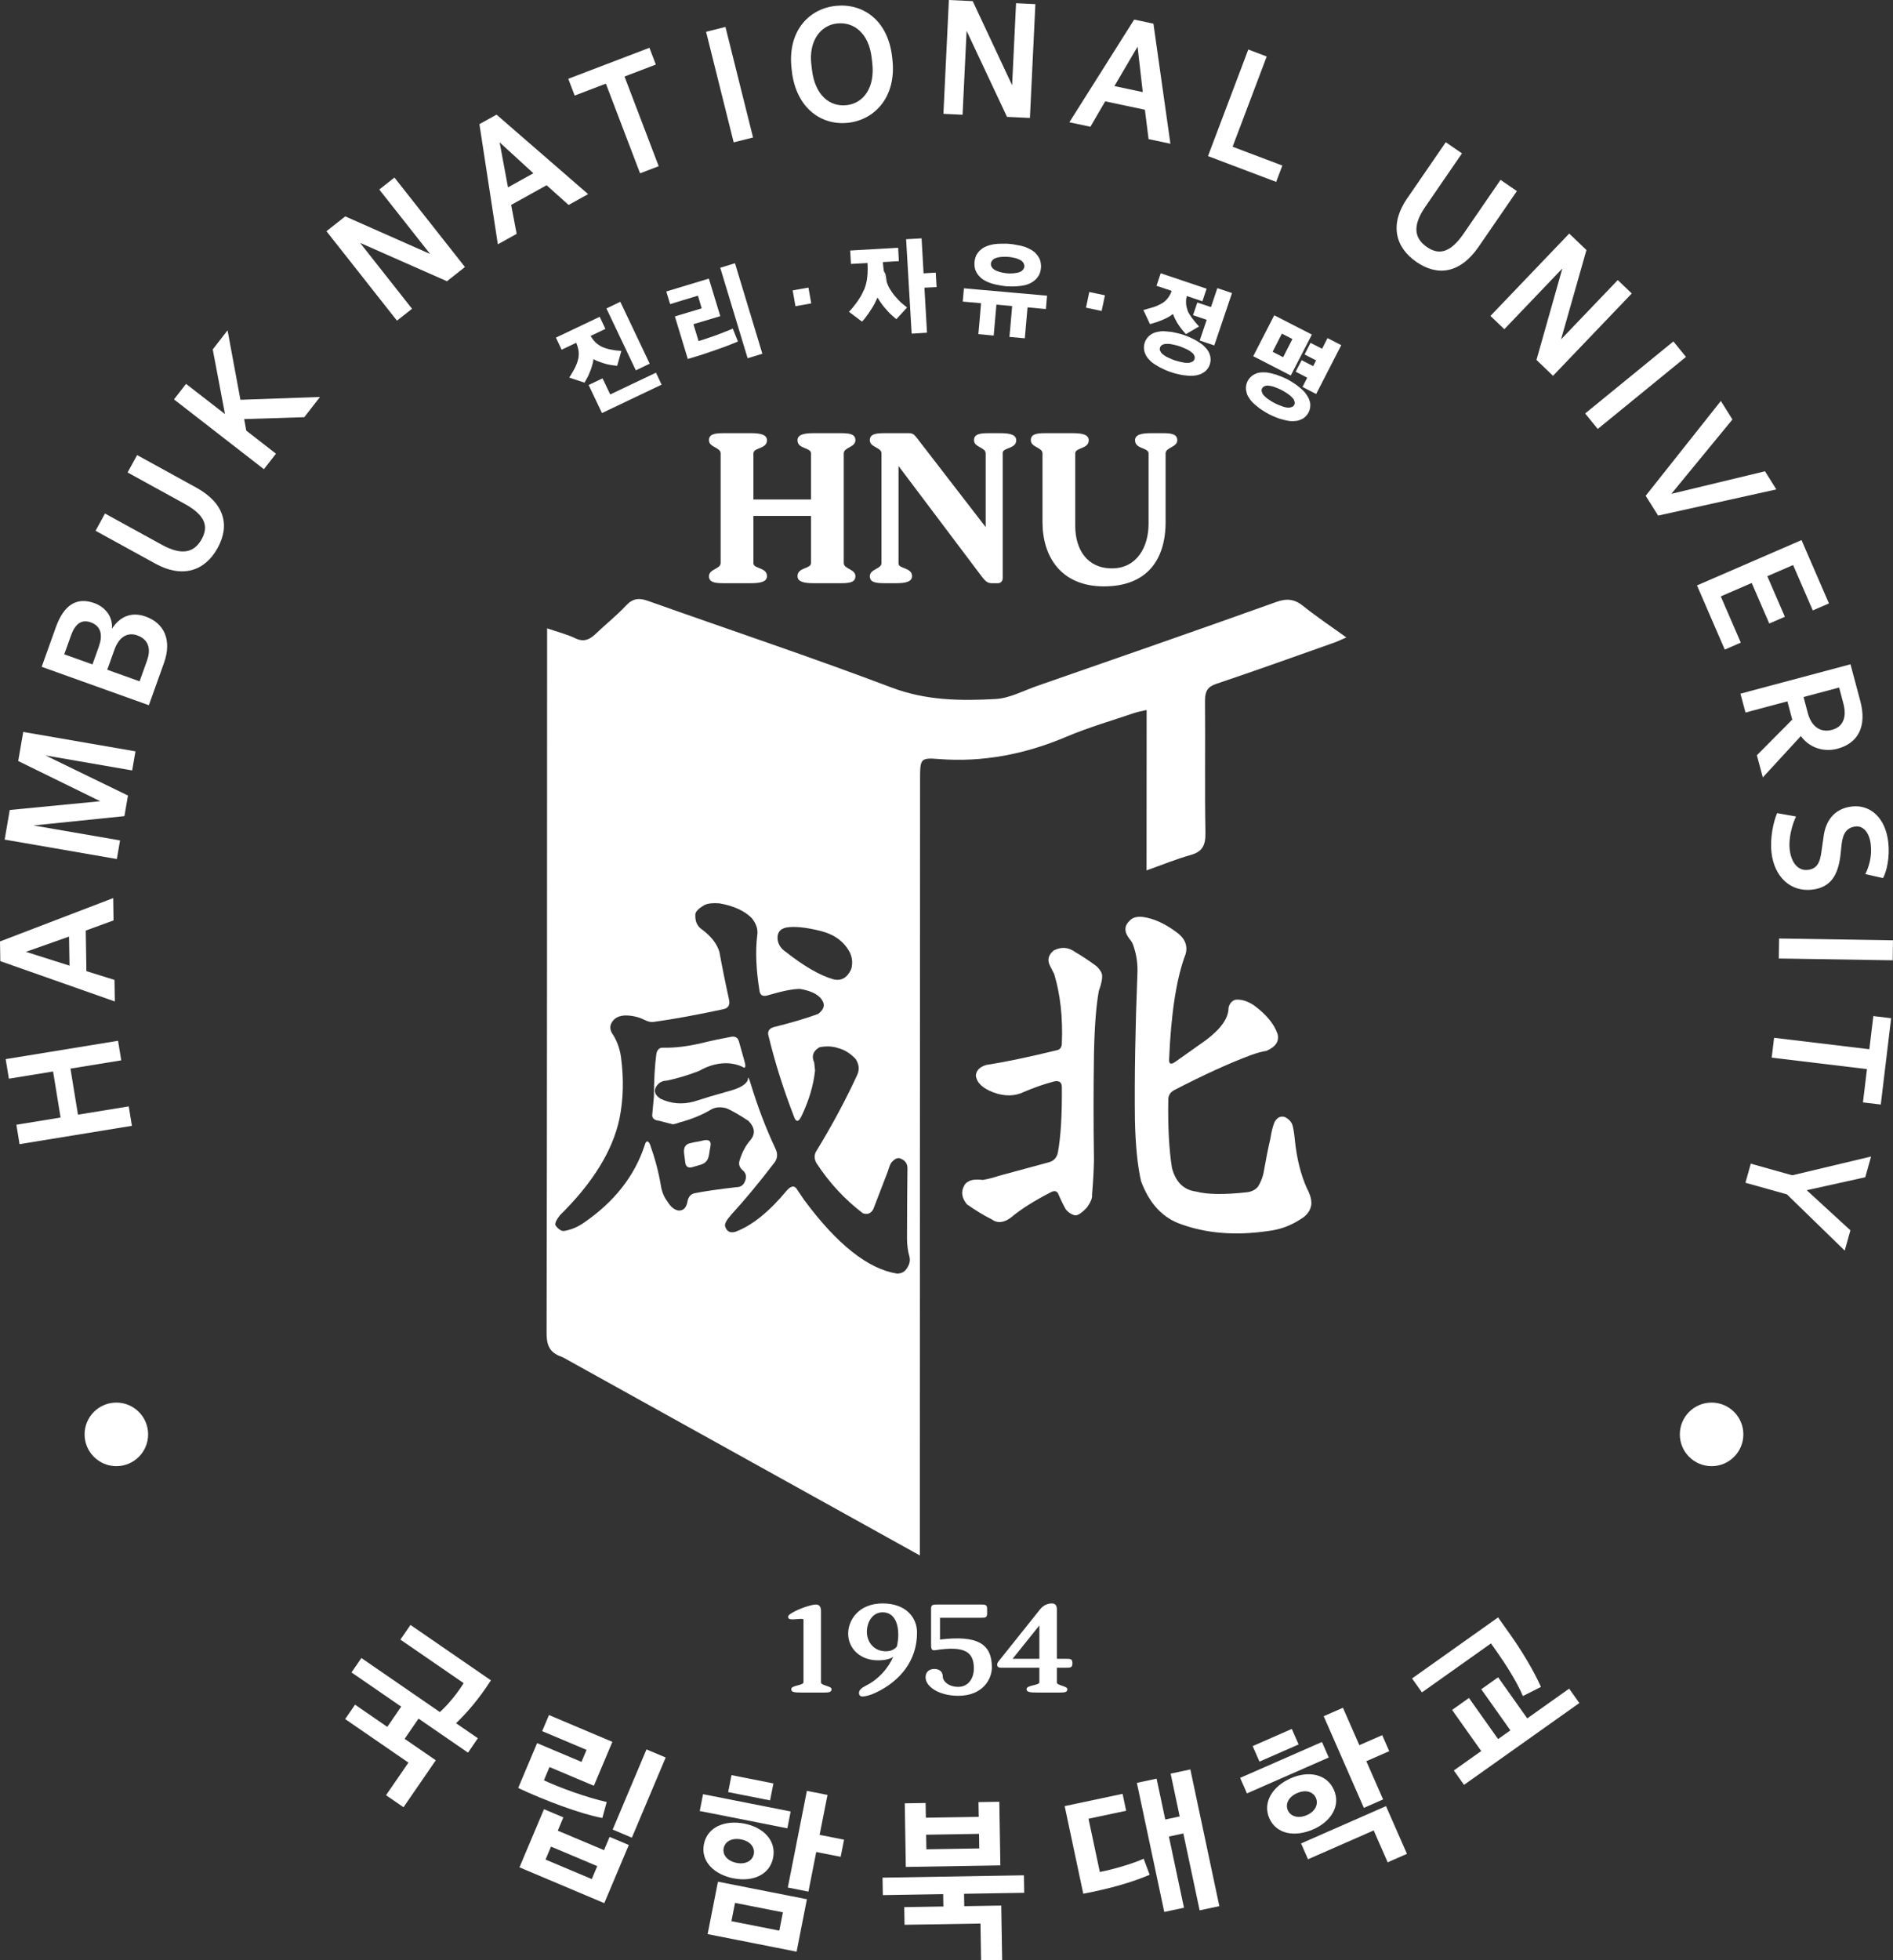 <?xml version="1.0" encoding="UTF-8"?>
<svg id="_레이어_2" data-name="레이어 2" xmlns="http://www.w3.org/2000/svg" viewBox="0 0 436.82 452.1">
  <rect x="0" y="0" width="436.82" height="452.1" fill="#333333" stroke="none"/>
  <defs>
    <style>
      .cls-1 {
        fill: #fff;
      }
    </style>
  </defs>
  <g id="_레이어_1-2" data-name="레이어 1">
    <g>
      <path class="cls-1" d="m4.51,263.87l-.73-4.48,10.2-1.66-1.73-10.62-10.2,1.66-.74-4.51,25.93-4.23.74,4.51-11.72,1.91,1.73,10.62,11.72-1.91.73,4.48-25.93,4.23Z"/>
      <path class="cls-1" d="m.07,221.66l-.07-4.54,26.12-10,.08,5.15-6.41,2.34.15,9.36,6.48,2.02.08,4.97L.07,221.66Zm15.97,1.04l-.11-6.7-9.95,3.51,10.06,3.19Z"/>
      <path class="cls-1" d="m1.07,193.65l1.18-6.85,20.88-2.02-18.93-9.27,1.16-6.71,25.9,4.48-.76,4.4-20.01-3.46,19.04,9.25-.82,4.75-20.98,2.15,19.97,3.45-.74,4.29-25.9-4.48Z"/>
      <path class="cls-1" d="m9.62,153.78l3.25-9.08c1.93-5.39,4.96-7.02,8.89-5.61,2.34.84,4.31,2.92,4.07,5.93,1.69-2.68,4.36-4.06,7.78-2.83,4.24,1.52,6.14,5.37,4.21,10.76l-3.47,9.69-24.74-8.86Zm13.21-4.75c.79-2.2.75-4.55-1.89-5.5-2.24-.8-3.65.49-4.56,3.03l-1.55,4.34,6.51,2.33,1.5-4.2Zm11.13,3.18c.92-2.58.29-4.75-2.25-5.66-2.47-.89-4.33.55-5.31,3.3l-1.65,4.61,7.46,2.67,1.76-4.91Z"/>
      <path class="cls-1" d="m35.87,130l-13.82-7.59,2.18-3.98,13.16,7.23c4.83,2.65,7.54,1.6,9.16-1.34,1.58-2.87.9-5.46-3.92-8.11l-13.19-7.25,2.2-4.01,13.66,7.51c6.44,3.54,7.84,8.62,4.92,13.92-2.93,5.33-8.13,7.03-14.35,3.62Z"/>
      <path class="cls-1" d="m40.15,92.11l2.78-3.58,8.99,6.97-2.83-14.91,3.42-4.41,2.97,16.02,18.36-.65-3.62,4.66-13.88.44.49,2.66,6.85,5.32-2.78,3.58-20.76-16.11Z"/>
      <path class="cls-1" d="m75.35,53.31l4.32-3.41,19.58,8.67-11.73-14.86,3.5-2.76,16.27,20.63-4.15,3.28-20.05-8.85,11.99,15.2-3.48,2.74-16.27-20.63Z"/>
      <path class="cls-1" d="m110.61,28.64l3.97-2.2,21.13,18.33-4.5,2.5-5.08-4.55-8.18,4.54,1.27,6.67-4.34,2.41-4.25-27.7Zm6.61,14.57l5.86-3.25-7.79-7.13,1.93,10.38Z"/>
      <path class="cls-1" d="m152,38.33l-4.3,1.64-7.89-20.68-7.2,2.75-1.48-3.87,18.73-7.15,1.48,3.87-7.23,2.76,7.89,20.68Z"/>
      <path class="cls-1" d="m162.93,7.33l4.47-1.12,6.37,25.5-4.47,1.12-6.37-25.5Z"/>
      <path class="cls-1" d="m182.72,16.35l-.06-.5c-.99-8.51,3.83-13.75,10.05-14.48,6.11-.71,12.12,2.97,13.15,11.73l.06.54c1,8.54-3.92,13.94-10.14,14.67-6.11.71-12.05-3.23-13.07-11.95Zm18.56-1.81l-.14-1.22c-.66-5.65-4.09-8.36-8.06-7.9-3.68.43-6.5,3.95-5.86,9.42l.14,1.22c.68,5.83,4.06,8.66,8.06,8.19,3.9-.46,6.51-4.13,5.86-9.71Z"/>
      <path class="cls-1" d="m218.96,0l5.5.26,9.09,19.4.91-18.92,4.46.21-1.26,26.25-5.29-.25-9.32-19.84-.93,19.35-4.42-.21,1.26-26.25Z"/>
      <path class="cls-1" d="m261.72,4.52l4.44.94,3.92,27.69-5.04-1.07-.85-6.77-9.16-1.94-3.41,5.86-4.86-1.03,14.96-23.69Zm-4.57,15.33l6.55,1.39-1.2-10.48-5.35,9.1Z"/>
      <path class="cls-1" d="m288.06,11.42l4.24,1.61-7.87,20.81,11.48,4.34-1.43,3.77-15.73-5.95,9.3-24.58Z"/>
      <path class="cls-1" d="m324.69,45.79l8.93-12.99,3.74,2.57-8.5,12.37c-3.12,4.54-2.34,7.35.42,9.24,2.7,1.85,5.34,1.44,8.46-3.1l8.52-12.4,3.77,2.59-8.83,12.84c-4.16,6.05-9.35,6.94-14.34,3.51-5.01-3.45-6.19-8.79-2.17-14.64Z"/>
      <path class="cls-1" d="m362.1,53.86l3.98,3.81-5.86,20.6,13.09-13.68,3.23,3.09-18.17,18.99-3.82-3.66,5.97-21.09-13.39,14-3.2-3.06,18.17-18.99Z"/>
      <path class="cls-1" d="m386.14,78.74l2.91,3.57-20.36,16.62-2.91-3.57,20.36-16.62Z"/>
      <path class="cls-1" d="m397.09,92.47l2.68,4.27-14.1,17.15,21.61-5.2,2.62,4.18-27.28,6.04-2.87-4.57,17.34-21.86Z"/>
      <path class="cls-1" d="m415.71,124.56l6.33,14.6-3.73,1.62-4.54-10.47-5.95,2.58,4.05,9.35-3.6,1.56-4.05-9.35-7.14,3.09,4.62,10.67-3.7,1.6-6.41-14.8,24.12-10.45Z"/>
      <path class="cls-1" d="m427.01,153.21l2.27,8.48c1.55,5.81-.5,9.71-5.26,10.98-3.44.92-6.71-.44-8.46-2.92l-8.78,9.54-1.37-5.11,8.16-8.22-1.12-4.21-9.67,2.58-1.16-4.35,25.39-6.78Zm-9.85,11.24c.82,3.06,2.87,4.6,5.58,3.87,2.5-.67,3.49-2.83,2.63-6.07l-.98-3.69-8.21,2.19.98,3.69Z"/>
      <path class="cls-1" d="m410.09,187.53l4.36.78c-.92,1.84-1.75,5.05-1.48,7.52.37,3.33,2.08,5.02,4.16,4.79,2.08-.23,2.87-1.52,3.22-4.53l.43-2.98c.4-3.52,2.26-6.63,6.59-7.12,4.08-.46,7.71,2.47,8.36,8.27.39,3.47-.37,6.71-1.21,8.25l-4.09-.92c.8-1.58,1.58-4.02,1.26-6.81-.3-2.72-1.69-4.38-3.51-4.17-1.86.21-2.89,1.37-3.21,4.02l-.3,2.82c-.57,4.27-2.12,7.23-6.56,7.73-4.79.54-8.68-2.79-9.33-8.59-.38-3.4.47-7.12,1.3-9.06Z"/>
      <path class="cls-1" d="m436.82,216.86l-.07,4.61-26.28-.42.07-4.61,26.28.42Z"/>
      <path class="cls-1" d="m408.83,243.91l.55-4.57,21.98,2.64.92-7.65,4.11.49-2.39,19.91-4.11-.49.92-7.68-21.98-2.64Z"/>
      <path class="cls-1" d="m413.58,271.05l18.18-4.33-1.34,4.78-13.51,2.99,10.08,9.25-1.31,4.68-13.34-12.97-9.57-2.68,1.23-4.4,9.57,2.68Z"/>
    </g>
    <g>
      <path class="cls-1" d="m300.73,139.77c-2.01-1.62-3.77-1.81-6.2-.95-18.38,6.59-36.83,12.97-55.26,19.39-3.16,1.1-6.32,2.83-9.54,3-8.05.44-16,.37-23.95-2.63-18.65-7.06-37.53-13.35-56.31-20.02-1.93-.68-3.43-.62-5.02,1.1-2.17,2.33-4.66,4.28-6.96,6.49-1.44,1.4-2.83,1.97-4.74,1.05-1.85-.9-3.86-1.38-6.5-2.29v4.48c-.02,52.67-.01,105.34-.12,157.99-.02,3.35.99,4.69,3.78,5.66l82.35,45.68v-22.17c.01-52.23.04-104.44.05-156.67,0-4.89.03-5.17,4.31-4.83,10.22.8,19.97-1.12,29.51-5.16,5.1-2.16,10.42-3.69,15.64-5.47.79-.27,1.61-.4,2.82-.68,0,12.48-.02,24.52-.02,36.99,3.64-1.29,6.85-2.61,10.12-3.53,2.6-.72,3.54-2.04,3.47-5.19-.19-10.13-.01-20.27-.1-30.41-.01-2.26.67-3.24,2.61-3.89,9.06-3.04,18.07-6.28,27.1-9.47.87-.29,1.7-.72,2.91-1.23-3.62-2.61-6.88-4.77-9.95-7.24Zm-119.24,74.13c1.91-.32,4.58-.03,7.98.83,3.14.81,5.37,2.47,6.67,5,.56,1.24.64,2.51.27,3.8-.92,1.99-2.28,2.75-4.07,2.33-3.1-.87-6.8-3.01-11.12-6.41-.99-.68-1.59-1.57-1.77-2.68-.19-1.61.49-2.56,2.04-2.87Zm27.72,78.7c-.5.74-1.23,1.12-2.22,1.12-6.68-1.06-13.82-6.72-21.42-16.97l-1.57-2.32c-.56-1.05-1.34-1.05-2.33,0-4.14,5-8.12,8.22-11.95,9.64-1.24.37-2.04-.06-2.41-1.29-.12-.57.37-1.46,1.48-2.7,3.16-3.45,6.46-7.44,9.92-11.96.74-.98.81-2.09.18-3.33-2.16-4.58-4.08-9.61-5.74-15.11-.31-.99-.49-1.33-.56-1.02.07.56-.37,1.14-1.29,1.76-.81.5-2.04.96-3.72,1.39-2.46.68-4.94,1.42-7.41,2.22-2.72.74-5.31.53-7.79-.65-1.55-1.05-1.66-2.22-.37-3.51.55-.44,1.17-.65,1.85-.65,2.41-.5,4.88-1.24,7.42-2.23,2.41-1.36,4.76-1.94,7.04-1.76,1.12.13,2.07.37,2.88.74.75.55.96.21.65-1.02l-1.3-4.64c-.24-.99-.87-1.38-1.85-1.2-2.35.44-4.67.92-6.96,1.49-3.21.74-6.08,1.08-8.61,1.02-.94-.07-1.49.42-1.68,1.47-.36,2.78-.55,6.03-.55,9.74l-.37,3.98c-.18.99.34,1.55,1.58,1.67l2.87.74c.3.13.93,0,1.85-.37,2.79-.73,5.25-1.75,7.42-3.06.98-.49,2.13-.55,3.43-.18,1.17.49,2.84,1.46,5.01,2.87,1.47,1.49,1.67,2.94.55,4.36-1.11,1.24-1.99,2.84-2.59,4.83-.26.86,0,1.6.73,2.22.87.74.99,1.69.37,2.87-.37.68-.95,1.02-1.76,1.02-4.26.49-7.47.96-9.63,1.39-1,.18-1.58.9-1.76,2.14-.31,1.36-1.02,1.97-2.14,1.85-.92-.18-1.76-.9-2.5-2.14-.75-.97-1.24-2.22-1.48-3.7-.5-3.03-1.34-6.18-2.51-9.46-.5-.92-.9-.83-1.21.28-2.34,7.11-7.04,13.07-14.09,17.89-1.36.93-2.72,1.51-4.08,1.77-.79.3-1.6-.1-2.41-1.21-.18-.44.16-1.2,1.02-2.32,7.54-7.41,12.12-14.8,13.72-22.15.94-4.58,1.05-9.37.37-14.38-.3-2.09-1.02-3.95-2.12-5.55-.63-1.18-.37-2.27.73-3.25,1.12-.86,2.85-.99,5.2-.37.61.19,1.24.43,1.85.74.62.31,1.24.43,1.85.37,4.51-.62,9.92-1.6,16.23-2.96,1.05-.26,1.45-.97,1.21-2.14-1-4.57-1.73-8.25-2.23-11.03-.55-1.86-1.86-3.56-3.9-5.1-1.17-.74-1.73-1.89-1.66-3.43-.07-.68.64-1.45,2.13-2.31.81-.38,1.94-.5,3.43-.38,3.22.56,5.68,1.67,7.41,3.34,1.12,1.36,1.55,2.72,1.31,4.08-.44,3.64-.26,7.94.55,12.89.18.99.89,1.26,2.13.83,3.4-.99,5.84-1.46,7.32-1.39,2.78.5,4.51,1.48,5.19,2.97.44.92.07,1.85-1.1,2.77-2.67,1-6.1,2.02-10.29,3.06-1.05.32-1.46.97-1.21,1.95,1.55,6.37,3.56,12.7,6.02,19,.44.99.97.87,1.58-.37,1.73-3.58,2.78-7.1,3.16-10.57l-.2-1.84c-.67-1.49-.27-2.67,1.22-3.53,1.6-.31,3.02-.24,4.25.18,1.49.37,2.85,1.21,4.08,2.51.81,1.24.94,2.47.37,3.7-2.65,5.76-5.77,11.57-9.35,17.43-.63.93-.63,1.92,0,2.97,2.96,4.52,6.52,8.34,10.66,11.49,1.04.38,1.85.07,2.4-.92l3.43-8.9c.19-.74.44-1.36.74-1.86.81-.92,1.52-1.23,2.14-.92,1.11.43,1.63,1.23,1.58,2.41-.06,5.32-.1,10.63-.1,15.95,0,1.54.19,2.96.56,4.26.24.87.03,1.79-.65,2.78Z"/>
      <path class="cls-1" d="m163.97,264.14l-.37,2.23c-.18,1.17-.81,1.91-1.86,2.22l-1.85.55c-1.05.31-1.63-.03-1.76-1.02l-.28-2.22c-.12-1.24.31-1.97,1.3-2.23.74-.18,1.47-.34,2.23-.45l.83-.19c1.29-.31,1.89.06,1.76,1.11Z"/>
      <path class="cls-1" d="m197.39,132.88c0,1.28-1.06,1.62-3.2,1.62h-6.54c-2.14,0-3.62-.34-3.62-1.62,0-2.1,3.11-1.63,3.11-3.03v-10.86h-13.28v10.99c.13,1.23,3.12.85,3.12,2.9,0,1.28-1.5,1.62-3.64,1.62h-6.54c-2.12,0-3.2-.34-3.2-1.62,0-1.67,2.69-1.63,2.69-3.03v-25.29c0-1.41-2.69-1.37-2.69-3.03,0-1.29,1.08-1.63,3.2-1.63h6.54c2.14,0,3.64.34,3.64,1.63,0,2.04-2.99,1.66-3.12,2.95v10.71h13.28v-10.63c0-1.41-3.11-.95-3.11-3.03,0-1.29,1.48-1.63,3.62-1.63h6.54c2.14,0,3.2.34,3.2,1.63,0,1.66-2.69,1.62-2.69,3.03v25.29c0,1.4,2.69,1.36,2.69,3.03Z"/>
      <path class="cls-1" d="m271.66,101.53c0,1.62-2.57,1.62-2.69,2.95v15.89c0,8.8-4.36,14.86-14.23,14.86s-14.18-6.8-14.18-14.86v-15.81c0-1.41-2.69-1.37-2.69-3.03,0-1.29,1.06-1.63,3.2-1.63h6.54c2.14,0,3.62.34,3.62,1.63,0,2.04-2.99,1.66-3.11,2.95v16.82c0,5.39,2.73,9.78,8.46,9.78s8.46-4.9,8.46-10.29v-16.31c-.17-1.29-3.12-.91-3.12-2.95,0-1.29,1.49-1.63,3.63-1.63h2.91c2.12,0,3.2.34,3.2,1.63Z"/>
      <path class="cls-1" d="m234.5,101.53c0,2.04-3.12,1.66-3.12,2.91v28.95c0,.6-.47,1.11-1.07,1.11h-1.53c-1.2,0-1.75-.94-2.65-2.09l-18.79-24.94v22.51c0,1.23,3.12.85,3.12,2.9,0,1.28-1.5,1.62-3.63,1.62h-2.91c-2.14,0-3.2-.34-3.2-1.62,0-1.67,2.69-1.63,2.69-3.03v-25.29c0-1.41-2.69-1.37-2.69-3.03,0-1.29,1.06-1.63,3.2-1.63h5.86c.85,0,1.19.34,1.74,1.03l15.93,20.63v-17c0-1.41-2.69-1.37-2.69-3.03,0-1.29,1.08-1.63,3.2-1.63h2.91c2.14,0,3.63.34,3.63,1.63Z"/>
      <path class="cls-1" d="m191.89,389.56c0,.68-.58.78-1.7.78h-5.22c-1.71,0-2.39-.1-2.39-.78,0-.92,2.83-.82,2.83-1.6v-14.46c0-.3-1.73-.03-2.52-.03-.55,0-1.03-.07-1.03-.59,0-.33.35-.58.9-.91,1.45-.89,4.34-1.93,5.57-1.93.78,0,1.12.65,1.12,1.43v16.53c0,.75,2.44.81,2.44,1.56Z"/>
      <path class="cls-1" d="m203.67,369.79c-5.64,0-7.95,3.97-7.95,6.93,0,3.56,2.86,6.19,6.86,6.19,1.09,0,2.48-.13,3.53-.78-1.24,2.74-3.43,5.2-6.35,6.65-.85.43-1.55.95-1.55,1.66,0,.4.24.81.75.81.83,0,1.96-.33,3.18-.91,5.4-2.58,9.47-7.2,9.47-13.82,0-3.49-2.57-6.73-7.94-6.73Zm3.29,9.93c-.67.85-1.68,1.11-2.51,1.11-2.91,0-4.41-2.25-4.41-4.49s1.28-4.5,3.63-4.5c2.66,0,3.61,2.5,3.61,5.18,0,.9-.12,1.81-.32,2.7Z"/>
      <path class="cls-1" d="m228.88,384.54c0,2.71-2.11,6.55-7.75,6.55-4.46,0-7.55-2.11-7.55-4.27,0-1.4,1.03-1.92,2.02-1.92s1.96.46,1.96,1.82c0,.94,1.26,2.31,3.57,2.31s3.59-1.95,3.59-4.23c0-3.65-1.83-5.35-8.89-4.23-.98.16-.98-.45-.98-1.54v-8.01c0-.98.46-.98,1.56-.98h9.81c1.1,0,1.56,0,1.56.98v1.11c0,.97-.46.97-1.56.97h-9.31v5.02c8.78-1.08,11.97,1.08,11.97,6.42Z"/>
      <path class="cls-1" d="m245.91,382.56h-2.03v-11.34c0-.78-.23-1.43-1.14-1.43-.69,0-1.82.2-2.76,1.39l-9.42,11.79c-.33.4-.46.66-.46.98s.2.66.88.66h8.86v3.35c0,.78-2.96.62-2.96,1.6,0,.68.81.78,2.51.78h5.21c1.14,0,1.7-.1,1.7-.78,0-.75-2.42-.81-2.42-1.56v-3.39h2.03c1.1,0,1.55,0,1.55-.98v-.09c0-.98-.45-.98-1.55-.98Zm-6.07,0h-6.18l6.18-7.7v7.7Z"/>
      <path class="cls-1" d="m302.6,277.76c-.19,1.43-1.02,2.57-2.51,3.43-2.28,1.49-4.72,2.38-7.33,2.69-7.84,1.18-14.85.56-21.03-1.85-3.84-1.6-6.65-4.82-8.43-9.64-.81-3.52-1.28-8.22-1.41-14.09-.11-9.82.07-21.05.57-33.65.11-2.17-.16-4.26-.84-6.3-.18-.68-.52-1.31-1.02-1.86-1.23-1.6-1.2-2.99.09-4.17.68-.75,1.73-1.02,3.16-.83,2.41.36,4.87,1.48,7.41,3.33,2.1,1.43,2.88,3.16,2.33,5.2-2.12,5.55-3.38,13.72-3.82,24.46,0,.99.53,1.09,1.59.29l6.95-4.92c3.45-2.6,5.18-5.06,5.18-7.42.2-.92.68-1.54,1.49-1.85,1.31-.19,2.72.22,4.27,1.2,2.9,2.11,4.76,4.34,5.55,6.68.44,1.67-.42,2.97-2.59,3.9-.92.12-2.15.46-3.7,1.02-5.07,1.91-10.88,4.57-17.43,7.96-.99.5-1.49,1.25-1.49,2.23-.11,6.18.16,11.43.84,15.76.86,3.29,2.72,5.1,5.57,5.47,2.52.68,6.39.75,11.58.18,1.17-.11,2.06-.55,2.69-1.29.74-1.17,1.2-2.41,1.39-3.71.44-2.47.92-4.95,1.49-7.41.24-1.55.55-2.78.92-3.72.62-1.17,1.46-1.57,2.51-1.2.79.44,1.31.96,1.57,1.57.24.63.47,1.86.65,3.72.43,4.26,1.36,7.96,2.78,11.12.74,1.36,1.08,2.59,1.02,3.7Z"/>
      <path class="cls-1" d="m253.56,228.54c-.62,3.4-.99,8.22-1.12,14.47-.13,8.15-.13,16.34,0,24.56-.06,2.59-.21,5.26-.45,7.98.11.67-.26,1.63-1.12,2.86-1.42,1.55-2.47,2.14-3.15,1.77-.5-.12-1.06-.49-1.67-1.12-.37-.55-.97-1.72-1.76-3.51-.31-.94-.99-1.09-2.04-.47-3.71,1.92-6.68,3.8-8.9,5.66-1.67,1.29-3.19,1.44-4.55.45-1.73-.86-3.62-2-5.66-3.43-1.23-1.47-1.44-2.93-.63-4.35.18-.37.45-.65.82-.84.68-.49,1.83-.65,3.43-.45.93-.13,2.17-.44,3.71-.94l11.59-3.14c1.11-.31,1.79-1.05,2.05-2.23.68-3.71.97-8.69.92-14.92.05-1.24-.53-1.73-1.76-1.49-2.35.62-4.68,1.42-6.96,2.41-2.15,1.05-4.54,1.08-7.13.1-2.48-.94-3.81-2.23-4-3.9.13-1.18.94-1.98,2.41-2.41,4.4-.68,9.74-1.8,16.05-3.34.92-.12,1.39-.68,1.39-1.66.24-5.88-.34-11.2-1.76-15.95l-.94-1.85c-.73-1.36-.45-2.57.84-3.62,1.73-.86,3.37-.75,4.92.37,1.78,1.05,3.46,2.17,5,3.33.68.68,1.08,1.31,1.21,1.86.12.86-.13,2.14-.74,3.8Z"/>
    </g>
    <g>
      <path class="cls-1" d="m89.08,414.01l5.17-7.51-14.6-10.04,2.28-3.32,7.44,5.12,3.21-4.67-11.47-7.89,2.28-3.32,18.11,12.46c2.14-1.94,4.15-4.51,5.49-6.67l-14.6-10.04,2.33-3.38,18.56,12.77c-2.82,4.38-5.47,7.4-8.04,9.9l5.03,3.46-2.28,3.32-11.41-7.85-3.21,4.67,7.19,4.94-7.45,10.83-4.03-2.77Z"/>
      <path class="cls-1" d="m138.98,419.27c-4.97-.91-13.39-4.08-19.41-6.92l4.37-10.34,10.24,4.32,1.17-2.77-10.24-4.32,1.57-3.71,14.63,6.18-4.27,10.13-10.24-4.32-1.29,3.06c3.76,1.76,9.92,3.97,14.49,5.01l-1.01,3.69Zm-19.11,11.38l5.66-13.41,4.47,1.89-1.29,3.06,10.67,4.5,1.29-3.06,4.43,1.87-5.66,13.41-19.57-8.26Zm17.95-.28l-10.67-4.5-1.26,2.99,10.67,4.5,1.26-2.99Zm11.36-26.92l4.43,1.87-7.8,18.49-4.43-1.87,7.8-18.49Z"/>
      <path class="cls-1" d="m161.47,417.66l.76-3.88,20.22,3.99-.76,3.88-20.22-3.99Zm7.82,15.54c-4.53-.89-7.64-3.94-6.86-7.89.78-3.95,4.82-5.63,9.35-4.74,4.41.87,7.4,3.93,6.62,7.88-.78,3.95-4.73,5.61-9.11,4.74Zm-6,12.85l2.38-12.09,20.53,4.05-2.38,12.09-20.53-4.05Zm7.77-21.83c-2.23-.44-3.77.49-4.07,2.03-.29,1.46.78,2.94,3,3.38,2.11.42,3.66-.55,3.95-2.01.3-1.53-.77-2.98-2.88-3.4Zm-3.03-10.92l.77-3.91,9.67,1.91-.77,3.91-9.67-1.91Zm12.63,27.73l-11.05-2.18-.83,4.22,11.05,2.18.83-4.22Zm7.69-13.91l-1.8,9.13-4.76-.94,4.4-22.3,4.76.94-1.82,9.21,5.64,1.11-.78,3.95-5.64-1.11Z"/>
      <path class="cls-1" d="m226.39,452.1l-.14-8.49-17.52.29-.07-4.07,9.03-.15-.05-2.85-13.92.23-.07-4.03,32.62-.54.07,4.03-13.88.23.05,2.86,8.53-.14.21,12.55-4.85.08Zm-17.37-21.54l-.24-14.67,4.81-.08.06,3.4,12.2-.2-.06-3.4,4.81-.08.24,14.67-21.82.36Zm16.89-7.63l-12.2.2.06,3.36,12.2-.2-.05-3.36Z"/>
      <path class="cls-1" d="m265.28,432.37c-4.33,1.84-9.24,3.2-15.31,4.37l-4.29-20.21,13.36-2.83.83,3.9-8.69,1.84,2.61,12.28c3-.56,7.86-1.99,10.11-3.06l1.39,3.71Zm11.54,8.19l-3.76-17.72-3.33.71,3.48,16.42-4.55.97-6.32-29.77,4.55-.97,2,9.42,3.33-.71-2.09-9.87,4.55-.97,6.69,31.53-4.55.97Z"/>
      <path class="cls-1" d="m287.74,413.6l-1.57-3.58,18.88-8.28,1.57,3.58-18.88,8.28Zm2.89-7.33l-1.57-3.58,9.03-3.96,1.57,3.58-9.03,3.96Zm12.41,15.62c-4.23,1.85-8.52,1.13-10.14-2.56-1.6-3.66.74-7.37,4.97-9.23,4.12-1.81,8.33-.96,9.94,2.69,1.62,3.69-.68,7.31-4.77,9.1Zm-3.68-8.38c-2.08.91-2.81,2.56-2.18,3.99.6,1.36,2.33,2.01,4.41,1.1,1.97-.86,2.67-2.58,2.07-3.94-.63-1.43-2.33-2.01-4.3-1.14Zm20.85,15.97l-3.22-7.34-15.16,6.65-1.6-3.65,19.6-8.6,4.83,11-4.44,1.95Zm-4.92-23.3l3.87,8.81-4.44,1.95-9.27-21.14,4.44-1.95,3.79,8.63,5.27-2.31,1.62,3.69-5.27,2.31Z"/>
      <path class="cls-1" d="m328.13,390.31l-2.29-3.22,19.85-14.08,2.78,3.92c2.38,3.35,5.42,8.24,7.11,12.12l-4.17,2.1c-1.35-3.26-4.1-7.54-6.03-10.26l-1.33-1.88-15.92,11.29Zm9.7,21.32l-2.35-3.32,6.32-4.48-6.72-9.48,3.89-2.76,6.72,9.48,2.84-2.01-6.72-9.48,3.89-2.76,6.72,9.48,9.67-6.86,2.35,3.32-26.61,18.87Z"/>
    </g>
    <circle class="cls-1" cx="394.96" cy="330.8" r="7.33"/>
    <circle class="cls-1" cx="26.85" cy="330.8" r="7.33"/>
    <g>
      <path class="cls-1" d="m204.67,65.26c-.16-.41-.26-.73-.35-.96-.07-.25-.15-.59-.25-1.02-.07-.31-.12-.58-.15-.78.07.07.13.15.18.26.15.23.25.51.31.84.08.45.16.99.25,1.65Z"/>
      <polygon class="cls-1" points="233.07 76.27 233.03 76.62 233.02 76.62 233.07 76.27"/>
    </g>
    <path class="cls-1" d="m143.38,80.94l-.96,3.42c-.21-.02-.46-.05-.74-.08s-.54-.08-.79-.12c-.23-.03-.51-.1-.82-.16-.3-.08-.59-.17-.87-.25-.3-.1-.63-.23-1.01-.36-.38-.13-.69-.26-.94-.4-.05-.03-.1-.07-.15-.1-.05-.02-.1-.03-.15-.05-.02.05-.02.12-.03.16,0,.05-.02.12-.02.17-.05.3-.12.63-.23.99-.1.36-.2.68-.28.94-.1.26-.21.56-.35.87-.13.31-.23.58-.31.74-.1.18-.23.45-.43.78-.18.33-.33.59-.43.76l-3.51-1.17c.12-.17.26-.41.46-.74.2-.33.35-.59.46-.79.08-.17.2-.38.35-.64.13-.26.25-.49.33-.71.1-.21.18-.48.3-.79.1-.33.16-.58.2-.76.03-.2.07-.43.08-.68.02-.25.02-.49,0-.71,0-.18-.03-.41-.1-.71-.05-.28-.12-.49-.17-.66-.03-.1-.07-.21-.13-.38-.07-.16-.12-.31-.17-.46l-3.37,1.6-1.32-2.79,10.1-4.8,1.32,2.79-3.42,1.63c.08.1.15.2.21.31s.12.21.16.26c.1.13.25.31.43.54.2.23.38.43.56.58.15.13.36.28.63.46.26.16.51.3.73.4.23.1.48.2.79.3s.58.17.79.21c.18.03.4.07.64.12.26.05.5.1.71.13.21.02.46.03.73.07.25.03.49.05.71.08Z"/>
    <path class="cls-1" d="m294.04,72.71l-4.85,9.44,8.66,4.45,4.87-9.44-8.68-4.45Zm2.05,9.67l-2.43-1.25,2.14-4.19,2.43,1.25-2.14,4.19Z"/>
    <path class="cls-1" d="m302.24,92.62c-.07-.3-.17-.58-.28-.81-.1-.2-.23-.41-.4-.68-.16-.26-.35-.49-.54-.73-.18-.2-.43-.43-.76-.73-.33-.28-.64-.54-.92-.76-.23-.17-.56-.4-1.02-.69-.45-.3-.89-.54-1.32-.78-.43-.21-.89-.41-1.39-.61-.51-.2-.89-.35-1.15-.43-.33-.1-.71-.2-1.15-.31-.43-.1-.78-.16-1.04-.2-.3-.02-.59-.03-.91-.02s-.56.03-.78.07c-.26.03-.54.12-.82.25-.3.13-.51.25-.68.36-.16.1-.36.28-.59.51-.23.23-.43.51-.59.82s-.26.63-.33.96c-.05.33-.07.59-.07.78.02.18.05.43.12.74s.15.59.26.84c.1.18.23.41.4.66.16.26.36.51.56.73.17.2.43.45.76.74.33.28.64.54.91.74.23.18.56.41,1.02.69.46.3.89.56,1.32.78.43.21.89.43,1.39.63.51.2.89.35,1.17.43.33.1.73.2,1.14.3.43.1.78.17,1.04.2.3.03.59.03.91.03.31-.02.56-.05.78-.08.26-.05.54-.13.84-.26.28-.13.51-.23.66-.33.17-.12.36-.28.59-.51.23-.25.43-.51.59-.82s.26-.64.33-.97c.05-.31.07-.58.07-.78s-.03-.45-.1-.76Zm-3.48.45c-.03.13-.07.23-.1.31-.05.08-.12.16-.2.26-.1.1-.18.16-.28.2-.08.03-.2.07-.35.1-.15.05-.31.07-.46.08-.18,0-.4-.03-.66-.08-.26-.05-.5-.1-.69-.18-.15-.05-.41-.15-.79-.3-.38-.13-.73-.3-1.07-.48-.35-.16-.68-.36-1.02-.59-.33-.23-.56-.38-.69-.46-.16-.12-.35-.26-.53-.46-.2-.18-.35-.35-.46-.49-.08-.13-.17-.26-.21-.41-.05-.15-.1-.26-.12-.35-.02-.1-.02-.21,0-.35.02-.12.05-.23.1-.31.05-.08.12-.17.2-.25.1-.1.18-.16.26-.2.1-.05.21-.08.36-.13.16-.05.31-.07.46-.05.18,0,.41.03.68.08.25.05.48.1.68.16.15.05.41.15.79.3.36.15.73.3,1.07.48.33.18.68.38,1.02.59.33.21.56.38.69.48.17.12.35.28.54.46s.33.35.45.48c.08.12.16.25.21.4.05.15.1.28.12.38s.02.2,0,.33Z"/>
    <polygon class="cls-1" points="309.5 79.6 303.71 90.87 300.56 89.24 301.65 87.11 298.98 85.72 300.36 83.07 303.02 84.44 303.69 83.12 301.04 81.75 302.41 79.07 305.08 80.44 306.33 77.98 309.5 79.6"/>
    <path class="cls-1" d="m279.29,82.29c-.03-.2-.1-.45-.21-.74-.1-.3-.25-.54-.4-.76-.12-.18-.28-.38-.5-.61-.2-.23-.41-.45-.64-.63-.2-.17-.49-.38-.86-.61-.36-.23-.71-.45-1.02-.61-.25-.13-.63-.31-1.12-.54-.5-.21-.97-.41-1.44-.56-.45-.15-.94-.3-1.48-.41-.53-.13-.94-.21-1.2-.26-.35-.05-.74-.08-1.19-.12-.43-.05-.79-.05-1.06-.05-.3.02-.59.05-.91.12-.3.05-.54.12-.74.18-.26.08-.53.2-.79.36-.26.18-.48.33-.61.46-.15.13-.31.33-.51.59-.2.26-.35.56-.46.91-.12.33-.16.66-.18.99,0,.33.02.59.05.79.03.16.1.41.21.71.12.3.25.56.4.78.12.18.28.38.5.61.2.23.41.45.64.64.21.17.5.36.87.61.36.23.71.43,1.01.59.25.13.63.31,1.12.54.51.23.97.41,1.44.56.45.16.94.3,1.49.43.53.12.94.2,1.2.25.36.05.76.1,1.19.13.45.03.79.05,1.06.03.3-.02.59-.05.91-.1.3-.07.54-.13.74-.2.26-.08.53-.21.79-.38.28-.18.48-.31.61-.43.15-.13.31-.33.51-.59.2-.28.35-.58.46-.91.12-.35.16-.68.18-1.01,0-.33-.02-.59-.05-.78Zm-3.65.54c-.02.08-.08.18-.15.28-.08.12-.16.2-.25.25-.07.03-.18.08-.33.15-.15.07-.3.12-.45.15-.16.02-.4.03-.66.02-.26,0-.49-.03-.71-.07-.15-.03-.43-.1-.84-.18-.4-.1-.78-.2-1.14-.31-.36-.13-.74-.28-1.11-.45-.38-.18-.63-.3-.78-.36-.18-.1-.38-.21-.59-.38-.21-.15-.4-.28-.53-.41-.1-.12-.2-.25-.26-.38-.08-.15-.13-.25-.18-.33-.03-.1-.05-.2-.03-.33,0-.13.02-.25.05-.33.02-.08.07-.18.15-.28.08-.12.17-.2.25-.25.08-.05.18-.12.33-.18.15-.05.3-.1.45-.12.18-.02.41-.02.68-.02.26.02.5.03.69.07.17.02.43.08.84.18.4.08.78.2,1.14.31.36.13.74.28,1.11.45.38.17.63.28.78.36.18.1.4.23.61.38.21.15.38.3.51.41.1.1.2.23.28.36.07.15.12.26.16.35.03.1.03.2.03.33s-.02.25-.05.33Z"/>
    <polygon class="cls-1" points="284.29 67.59 280.2 79.67 276.84 78.53 278.45 73.76 275.3 72.69 276.29 69.77 279.44 70.82 280.91 66.45 284.29 67.59"/>
    <path class="cls-1" d="m273.7,69.59c-.02.3,0,.53.02.73.02.17.07.4.16.71.08.3.15.54.21.73.12.23.23.48.4.74.15.26.3.49.43.66.12.15.25.33.41.53.15.2.3.38.43.54.12.15.26.33.45.53.16.18.33.36.48.53l-3.04,1.77c-.12-.12-.26-.3-.46-.53-.2-.23-.35-.43-.5-.59-.15-.18-.31-.41-.51-.69-.18-.28-.36-.53-.51-.76-.15-.25-.3-.54-.48-.89-.18-.36-.33-.66-.41-.92-.02-.03-.03-.08-.05-.13-.02-.07-.03-.1-.05-.15-.05.05-.1.1-.16.12-.05.03-.1.07-.13.1-.21.17-.51.35-.87.54-.35.2-.66.35-.91.45-.28.12-.58.25-.89.38-.31.12-.56.21-.76.28-.25.08-.53.17-.84.26-.31.1-.56.18-.76.21l-1.52-3.25c.21-.07.49-.15.84-.23.35-.1.61-.18.82-.23.21-.07.45-.13.71-.21.26-.08.5-.18.71-.26.2-.1.43-.2.69-.33.25-.13.46-.25.66-.36.17-.1.35-.25.53-.4.2-.17.36-.33.49-.49.13-.13.26-.31.41-.54s.26-.41.33-.54c.03-.08.1-.21.16-.36.07-.17.13-.31.18-.46l-3.5-1.17.97-2.89,10.59,3.56-.97,2.9-3.6-1.22c-.02.13-.03.25-.07.38-.03.13-.07.23-.07.31-.02.15-.03.38-.05.68Z"/>
    <rect class="cls-1" x="250.94" y="67.68" width="3.69" height="3.69" transform="translate(132.79 302.63) rotate(-78.14)"/>
    <polygon class="cls-1" points="241.61 68.19 241.35 71.27 240.38 71.19 237.5 70.92 237.11 70.89 237.04 71.67 236.61 76.57 236.48 78.02 232.93 77.7 233.03 76.62 233.07 76.27 233.56 70.58 229.93 70.25 229.78 71.95 229.35 76.81 229.3 77.39 225.76 77.06 226.01 74.34 226.38 69.93 226.07 69.9 222.16 69.55 222.43 66.49 226.12 66.82 231.37 67.28 234.16 67.53 240.85 68.12 241.61 68.19"/>
    <path class="cls-1" d="m240.18,60.83c-.03-.3-.08-.54-.15-.71-.03-.18-.12-.38-.23-.59s-.23-.41-.35-.58c-.12-.15-.26-.31-.43-.5-.17-.2-.33-.35-.51-.46-.16-.13-.36-.26-.59-.4-.23-.13-.46-.25-.69-.35-.18-.1-.45-.2-.76-.31-.33-.1-.64-.18-.92-.26-.21-.05-.58-.12-1.12-.21-.53-.12-1.01-.18-1.45-.21-.45-.05-.94-.07-1.49-.05-.54,0-.92.02-1.14.02-.3.03-.61.07-.96.1-.33.05-.59.12-.81.17-.23.07-.48.13-.74.23-.25.08-.46.18-.64.28-.2.08-.4.21-.59.36s-.36.28-.5.41c-.15.15-.3.31-.45.51-.13.2-.25.38-.35.53-.08.16-.16.4-.26.69-.08.3-.15.61-.18.94-.03.35-.02.66.02.97.05.3.08.54.13.71.07.18.15.38.25.59.12.21.23.41.35.58.12.15.25.31.43.48.16.18.33.35.51.48.15.13.35.26.59.4.23.13.46.25.68.35.2.08.46.18.78.3.3.1.56.18.82.23.03.02.07.03.1.03.2.07.58.13,1.11.23.31.07.61.12.89.15.2.03.4.05.58.07.45.03.94.05,1.48.05.31,0,.58,0,.78-.02.15,0,.26-.02.36-.02.3-.02.61-.05.94-.1.35-.07.61-.12.82-.15.23-.07.48-.13.73-.23.12-.03.21-.08.3-.12.13-.05.25-.1.36-.17.2-.1.4-.23.59-.38.2-.13.36-.28.5-.4.15-.15.3-.31.45-.51.15-.2.26-.38.35-.54.08-.15.18-.38.26-.68s.15-.61.18-.94c.03-.35.02-.66-.02-.97Zm-3.86.92c-.03.1-.08.2-.12.26-.03.07-.1.13-.18.23-.08.1-.16.18-.25.25-.08.05-.18.12-.31.17-.12.07-.23.12-.35.15s-.28.07-.51.12c-.23.05-.41.07-.54.08-.2.02-.43.03-.73.05-.3.02-.63,0-.97-.03-.33-.03-.66-.08-.96-.13-.28-.07-.53-.13-.71-.18-.13-.03-.31-.1-.51-.18-.21-.08-.38-.15-.5-.2-.1-.07-.21-.13-.31-.21-.12-.07-.2-.15-.28-.21-.07-.08-.13-.18-.2-.28-.07-.12-.12-.2-.15-.26-.02-.08-.03-.16-.07-.28-.02-.12-.02-.21-.02-.3.02-.1.03-.2.08-.31.03-.12.07-.2.12-.26.03-.07.1-.15.18-.25.08-.08.17-.17.25-.21.08-.07.18-.13.3-.18.13-.05.25-.1.36-.13s.3-.08.51-.13c.23-.05.4-.07.54-.08.18,0,.43-.02.73-.03.31-.02.63,0,.97.03.35.03.66.07.96.13.28.07.53.13.71.16.13.03.31.1.53.18.21.08.36.17.48.21.1.07.2.12.31.2.12.07.2.15.26.23.08.07.15.15.21.26.07.1.12.2.13.28.03.07.05.15.07.26.03.12.03.23.03.31-.02.1-.03.2-.08.3Z"/>
    <polygon class="cls-1" points="213.32 66.35 213.91 76.73 210.37 76.95 209.09 55.17 212.66 54.97 213.12 63.04 215.93 62.87 216.12 66.21 213.32 66.35"/>
    <path class="cls-1" d="m209.31,70.92l-2.47,2.69c-.25-.21-.54-.46-.89-.76-.16-.15-.31-.28-.45-.41-.16-.17-.31-.3-.45-.45-.21-.23-.48-.53-.79-.89-.31-.36-.58-.69-.79-.99-.13-.18-.3-.41-.48-.69-.2-.28-.36-.54-.51-.79-.13.26-.25.54-.38.81-.13.26-.26.51-.36.74-.12.2-.25.43-.4.68-.1.13-.18.28-.28.43-.28.45-.51.78-.66,1.01-.2.28-.45.63-.74,1.01-.1.12-.18.23-.26.33-.18.21-.35.4-.48.53l-.41-.3-2.03-1.53-.59-.43c.2-.18.43-.45.73-.79.28-.36.51-.66.69-.87.17-.23.38-.53.64-.87.2-.28.36-.53.49-.76.05-.07.1-.13.13-.2.15-.25.31-.54.48-.91.18-.35.33-.66.45-.94.08-.21.16-.48.25-.78.02-.05.03-.1.05-.15.1-.36.17-.68.21-.91.03-.2.08-.51.12-.92.05-.43.07-.76.07-1.01,0-.07.02-.13,0-.21.02-.23.03-.51.02-.84-.02-.43-.02-.74-.03-.91v-.18l-3.83.21-.18-3.09,11.07-.64.17,3.09-3.68.21v.2c.02.23.05.51.08.86.03.35.07.63.1.84,0,.05.02.12.03.18.03.2.08.46.15.78.1.43.18.78.25,1.02.08.23.18.54.35.96.02.02.02.05.03.08.17.45.33.79.48,1.07.15.25.33.54.58.91.25.36.45.64.63.84.18.21.41.46.69.78.3.33.53.56.71.73.21.18.46.4.76.64.3.25.56.45.76.61Z"/>
    <rect class="cls-1" x="183.21" y="66.63" width="3.7" height="3.7" transform="translate(-9.09 33.2) rotate(-10.01)"/>
    <polygon class="cls-1" points="175.92 81.58 172.52 82.62 166.2 61.75 169.6 60.71 175.92 81.58"/>
    <path class="cls-1" d="m170.26,78.76c-.35.17-.86.36-1.52.63-.64.25-1.14.45-1.45.56-.46.18-1.09.4-1.9.68-.79.28-1.4.48-1.78.61-.38.13-.91.31-1.57.53-.68.21-1.15.38-1.47.46l-1.86.56-1.49-4.92-1.01-3.32-.48-1.58,1.2-.36h.02l1.52-.46,3.45-1.04-.87-2.92-3.61,1.09-2.8.86-.15-.46-.74-2.46,9.82-2.97,2.64,8.66-6.2,1.86,1.19,3.89.66-.2c.31-.1.87-.28,1.68-.56.81-.26,1.45-.5,1.95-.68.48-.18,1.09-.41,1.83-.71.76-.28,1.34-.53,1.77-.73l1.19,2.97Z"/>
    <polygon class="cls-1" points="152.67 88.71 138.91 95.26 135.83 88.79 139.04 87.26 140.81 90.97 151.37 85.95 152.67 88.71"/>
    <polygon class="cls-1" points="149.92 83.87 146.72 85.41 139.94 71.14 143.14 69.6 149.92 83.87"/>
  </g>
</svg>